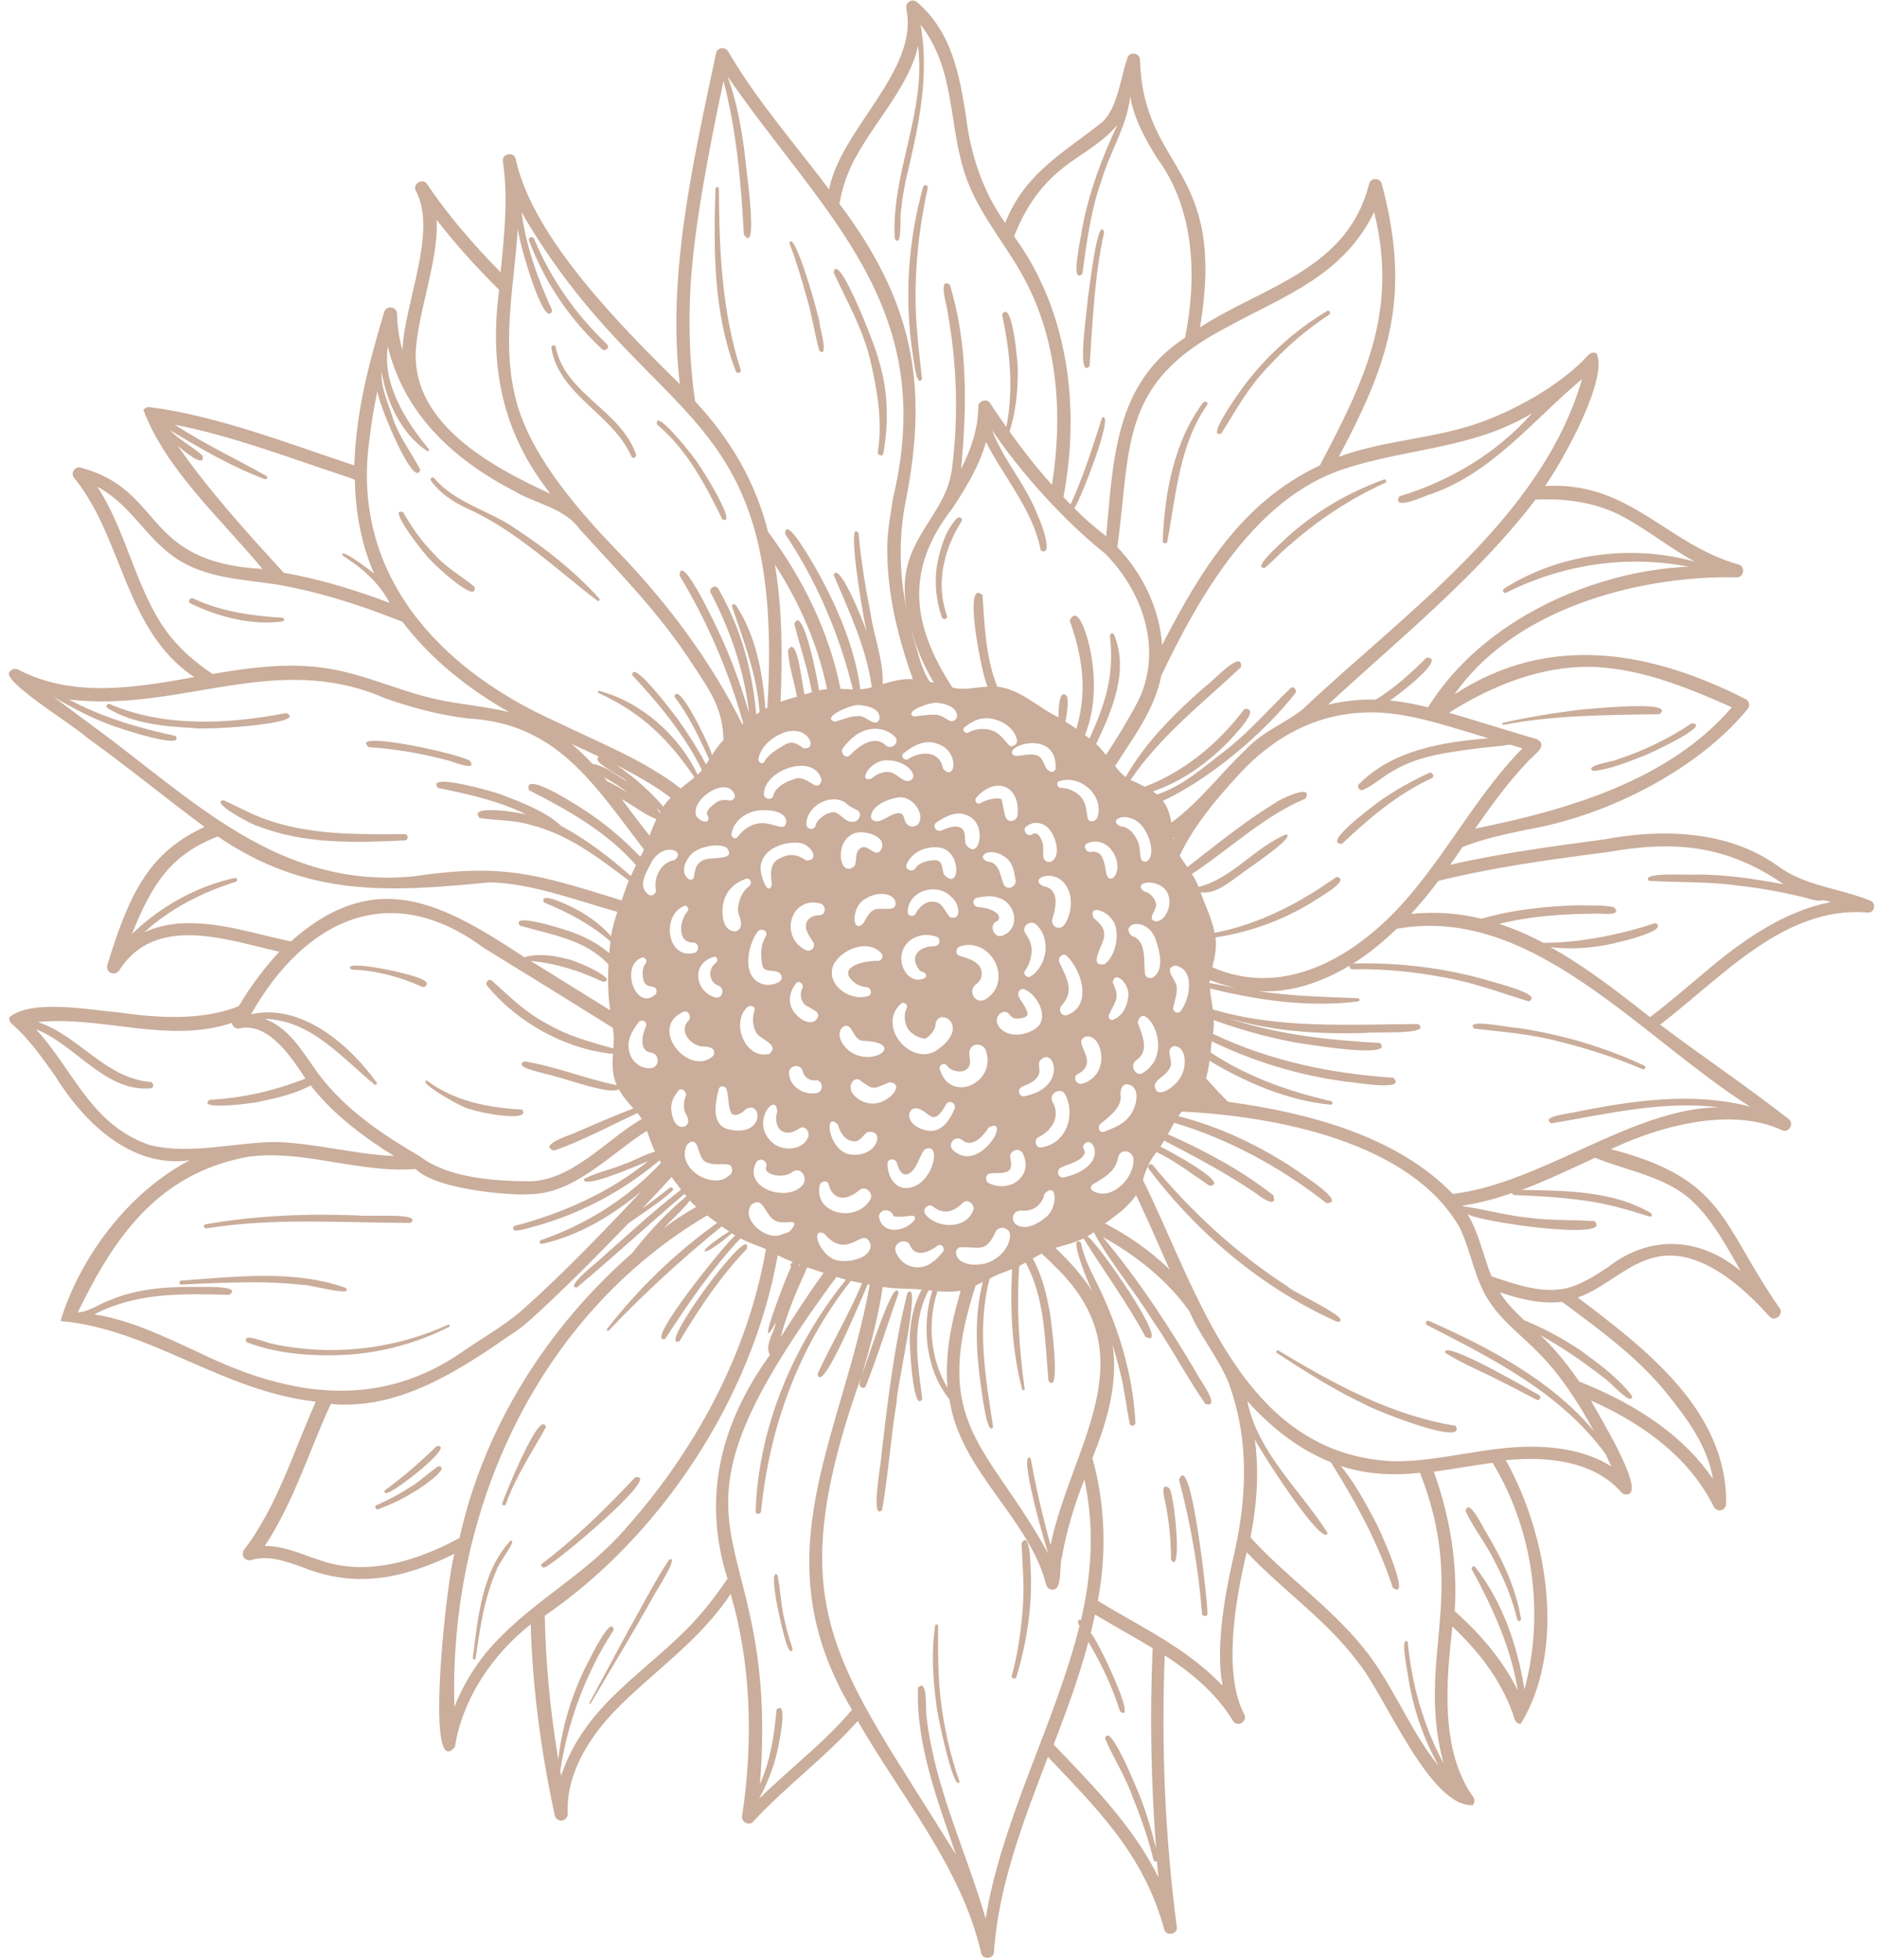 <?xml version="1.0" encoding="UTF-8" standalone="no"?><svg xmlns="http://www.w3.org/2000/svg" xmlns:xlink="http://www.w3.org/1999/xlink" fill="#caad9a" height="683.1" preserveAspectRatio="xMidYMid meet" version="1" viewBox="31.7 18.4 654.3 683.1" width="654.3" zoomAndPan="magnify"><g id="change1_1"><path d="M683.7,332.3c-11.2-4.5-22.4-4.9-32.3-12.1c-17.3-12.5-40.6-13-60.2-9.3c-17.8,2.4-36.1,4.8-54,8.9c1.4-1.9,2.8-4,4.3-6.2 c7-2.8,14.7-4.4,22.1-6c29.1-4.9,60.5-21.5,77.3-42.1c1-1.1,0.5-3-0.8-3.5c-31.9-16.2-67.7-23.6-101.4-1.6 c22.3-31.8,68-41.5,98.4-40.8c2.6,0.1,3.1-3.9,0.5-4.5c-25.1-7.1-37.9-29.1-67.3-27.3c7.1-10.3,22.1-37.8,17.9-46.3 c-0.9-0.4-2-0.2-2.7,0.5c-9.9,11-27.2,20.2-40,24.4c-15.4,5-31.8,5.6-47.1,11.2c16.8-31.8,25.7-54.9,15-95c-0.2-1.1-1.2-1.8-2.3-1.8 c-1.1,0-2,0.8-2.2,1.9c-7.6,29.8-36.9,35.5-58.9,49.8c9.5-56.5-19.8-54.2-20.9-93.2c0-2.5-3.7-3.1-4.4-0.7c-2.4,7-3.4,17.3-8.7,22.3 c-13.4,10.7-27,17.7-33.9,35.2c-7.9-11.1-12.1-23.9-13.7-37.4c-2.2-13.8-4.8-29.2-17.1-39.6c-0.7-0.6-1.8-0.7-2.6-0.2 c-0.8,0.5-1.2,1.4-1.1,2.4c4.7,21.5-22.7,41.8-26.9,63.1c-11.9-15.9-25.1-30.8-35.2-48.1c-0.5-0.8-1.4-1.2-2.3-1.1 c-0.9,0.1-1.7,0.8-1.9,1.8c-8.3,39.3-17.1,77.6-12.6,115.3c-20.6-20.2-51.3-51.2-57.2-78.3c-0.4-2.9-5-2.2-4.5,0.7 c1.9,12.6,0.5,25.8-0.8,38.6c-10.4-10.6-18.8-20.6-25.6-30.7c-1.5-2.4-5.3-0.1-3.9,2.4c7.6,14.1-4.1,39.1-4.7,55.5 c-1.2-4.2-1.8-8.5-1.9-12.7c0-1.1-0.8-2.1-2-2.2c-1.1-0.2-2.2,0.5-2.5,1.6c-6.3,21.2-9.7,35.5-10.4,53.4 c-22.7-7.5-48.1-17.4-71.3-20.3c-0.9-0.1-1.7,0.3-2.2,1c7.8,20.8,27.3,38.2,41.5,55.4c-42.3-2.3-33.9-27.6-63.6-35.4 c-2-0.3-3.4,2.2-2,3.7c17.1,21.1,17.5,53.1,41.8,69.4c-19.4,3.4-41.7,7.6-61.3-2.6c-1-0.6-2.3-0.2-3,0.7c-3.4,3.1,23,19.1,26.7,22.8 c14.5,10.4,27.2,20.9,41.2,31.3c-18.7,8.7-25.8,21.7-33.9,48.2c-0.3,1.1,0.3,2.3,1.3,2.7c1.1,0.4,2.3,0,2.9-1 c12.7-19.7,37.6-10.5,55.8-6.4c-5.1,5.4-9.9,11.8-14.2,19c-12.9,5.1-28.5,4.1-42.2,2.1c-9.5-0.8-30-4.7-37.7,1.7 c-0.2,0.8,0.1,1.7,0.7,2.2c6,5.2,10.7,11.9,15.3,18.4c9.2,14.9,25.7,32.2,46.8,29.3c-21.8,11.4-38.4,34.3-45,56 c31.1,2.7,56.5,24.5,89,28.1c-7.8,17.3-13.4,36.4-25,51.6c-0.6,0.8-0.6,1.9-0.1,2.7c0.6,0.8,1.6,1.2,2.6,0.9 c5.7-1.8,11.7,0.3,18.1,2.6c17.9,7.1,34.1,4.3,52.8-4.8c-2.4,5.5-10.9,80.7,0.1,67.3c2.6-16.9,13.3-32.4,26.4-42.7 c0.6,21.6,3.5,44,8.4,66.6c0.2,1.2,1.4,1.9,2.5,1.8c1.2-0.2,2-1.2,2-2.4c-0.7-14.5,8.3-27.2,16-35.4c13.5-14,29.9-24.6,40.8-41.2 c6.9,23.6,8.1,50.1,4,77.4c-0.4,2.1,2.5,3.6,3.9,1.9c11.5-12.4,25.1-22.3,36.4-35c15.1,26.3,36.2,51,43,80.8 c0.5,2.5,4.4,2.2,4.5-0.3c1.5-22.9,10.3-45.8,18.8-68c16.4,17.4,33.3,33.5,40.5,60c0.7,2.8,5,1.8,4.4-0.9c-4.1-31.2-5.4-63-4.2-94.5 c8.6,5.6,17.6,12.7,23.8,22.8c0.4,0.7,1.2,1.1,1.9,1.1c1.6,0,2.8-1.8,2.1-3.2c-7.4-13.8-3.5-38.9,0.8-56.6 c12.6,13.3,28.1,23.8,39,38.6c9.1,11,24.8,50.4,39.8,49.5c0.7-0.8,0.8-2,0.1-2.9c-11.5-16.1-9.4-40.2-7.2-59.3 c11,10.3,18.2,21.1,21.7,32.3c0.3,0.9,1.1,1.6,2.1,1.6c15.9-25.9,9.6-65.4-5.2-91.9c13.1-1.3,30.2-0.3,40.3,11.2 c0.7,0.8,1.9,1,2.9,0.4c4.1-3.2-10.7-27.1-13.5-32.4c20.9,9.3,35.2,21.7,42.8,37c0.4,0.8,1.2,1.3,2,1.3c1.2,0,2.2-0.9,2.3-2.1 c0.6-32.7-28.5-54.5-51.7-72.1c9.5-3.3,17.2-11.8,26.9-14c14.9-3.7,30.2,9.7,39.9,20.6c1.9,2.1,5.3-0.9,3.4-3.1 c-20.4-29.4-18.8-44.9-58.7-55.2c22.6-10.5,44.8-13.6,59.7-6.6c2.3,1.1,4.4-2.3,2.3-3.9c-14.3-11.2-30.2-21.9-44.8-32.9 c21.4-16.3,43.1-41.3,72-39.1C685,337,686,333.3,683.7,332.3z M525.3,327.8c-18.2,22.8-44.8,39.2-71,27.7c0.8-3.1,1.6-6.7,1.1-10.4 c11.9-1.8,23.3-5.9,33.6-12.2c1.4-1.1,14.1-7.9,8.6-8.9c-12.8,9.1-26.9,16.5-42.5,19.5c-1-5-3.2-9.4-4.9-14.1 c5.5,0.7,10.3-3.8,14.5-6.7c1.5-1.3,19.1-12.8,15.3-13.5c-11,4.6-18.8,15.4-30.5,18.3c-0.6-1.6-1.4-3.1-2.3-4.5 c13.2-8.7,24.9-20.1,39.6-26.3c2.9-5.5-9.3,0.4-10.7,1.6c-10.8,6.6-20.5,14.6-30.5,22.3c-0.9-1.3-1.9-2.7-2.7-4 c4.8-10,12-18.8,19.4-26.9c13.3-15,29.7-23.6,49.3-23c12.7,0.4,26.7,5.4,39,9c-16.1,1.3-33.5,4.1-45.3,16.1 c-0.7,0.9,0.4,2.3,1.5,1.9c3.9-1.7,7.1-4.9,11-6.9c8.3-4.9,18.1-6.1,27.6-7.4c4.2-0.6,8.5-0.8,12.7-1.5l4.3,1.3 C548.2,293.6,537.9,312.4,525.3,327.8z M462.6,362.7c-3.1-0.5-6.2-1.2-9.3-1.7c0-0.3,0-0.6,0.1-1c0.4,0.1,0.8,0.3,1.2,0.4 C457.2,361.4,459.9,362.1,462.6,362.7z M397.3,560.2c-20.8-38.1-41.5-44.7-25.5-93.8c0.9-0.4,1.7-0.8,2.5-1.2 c-3,11.6-2.4,24.1-0.7,36c0.3,1.5,2.1,18.1,4.3,14.6c-2.6-17.1-5.8-34.6-1.2-51.8c2.7-1.5,5.2-2.3,7.8-3.3 c-0.7,14.1-0.1,28.2,3.5,41.9c0.1,0.5,1,0.4,0.9-0.1c-2-14.2-2.9-28.5-1.9-42.9c0.8-0.4,1.5-0.8,2.2-1.2c6.9,12.6,6.7,27.4,8,41.3 c4.5,5.3,0.8-21.3,0.6-23.1c-1.2-6.8-2.7-13.4-6.1-19.6c1-0.6,2.1-1.2,3.1-1.7c1.7,1.5,3.3,3.1,4.9,4.7c32.3,31.4,5.6,61.8-1.8,96.9 c-2.7-9.9-5.1-20-6.9-30.2C386.3,522.8,396.2,557.9,397.3,560.2z M362,502.1c-6-10-7.1-22.7-3.5-33.7c2.6,0.2,5.4,0.3,8.1-0.2 c-0.3,0.9-0.6,1.9-0.8,2.9C362.9,481.1,361.1,491.6,362,502.1z M271.3,417.2c4.5-3.8,3.2,5.4,6.8,6.3c2,1,4.9,0.5,6.9,0.7 c2.2-0.1,2.5,2.7,1,3.8c-1,0.7-1.7,1.4-2.9,1.6C276.5,431.1,267.5,424.1,271.3,417.2z M274.4,439c-0.8,0.5-1.6,1-2.4,1.4 c-3.1,1.9-6.1,3.9-9,6.1c3-3.2,6.5-6.2,9.2-9.7C272.9,437.6,273.6,438.3,274.4,439z M255.9,359.3c0.5,4.8,5.7,1.2,4.5,5.5 c-6.9,6.5-12.6-9.4-5.3-12.5c1.4-0.7,2.5,0.9,1.6,2C255.6,355.6,255.6,357.7,255.9,359.3z M254.2,374.8c1.2-1.6,3.4-0.3,2.6,1.5 c-1.2,2.6-2.4,8,1.5,8.9c3.5,0.2,3.6,5.4,0,5.5c-3.4,0.1-6.4-2.3-7.2-5.6C250,381.1,251.9,377.9,254.2,374.8z M260.4,328.7 c-0.1,1.2-1.4,2.3-2.6,1.5c-4.3-3.1-0.4-8.3,1.3-11.9c4.8-6.9,11.9-2.8,7.6-0.1C262.1,318.9,259.4,324.3,260.4,328.7z M250.2,290.7 c-3.7-2.2-7.6-5.4-12-6.1c-2.3-2.5-4.8-4.9-7.4-7c1.5,0.7,3,1.4,4.6,2.1c1.7,0.8,3.4,1.6,5.1,2.4C237.3,284,248.9,288.9,250.2,290.7 z M246.7,285.1c0.6,0.3,1.2,0.6,1.8,0.9c5.9,3.1,11.7,6.4,17,10.4c-1,1-1.8,2-2.6,3.1C258.2,294,252.7,289.2,246.7,285.1z M261.9,301.3c-0.1,0.2-0.2,0.3-0.3,0.5c-0.1-0.7-0.7-1.2-1.1-1.8C261,300.3,261.4,300.8,261.9,301.3z M250.7,294.8 c-2.4-1.4-4.7-3-7.3-4.1c-0.4-0.5-0.8-1-1.2-1.4C245.2,290.8,248,292.7,250.7,294.8z M260.5,303.9c-0.9,1.9-1.6,3.8-2.4,5.7 c-0.5-0.6-1-1.3-1.5-1.9c-2.8-3.6-5.5-7.2-8.2-10.8C252.4,299.1,256.2,302.2,260.5,303.9z M393.6,198.5 c-3.9-10.8-12.1-19.6-16.1-30.2c10,14.8,25.2,31.7,39.5,43.1c14,14.2,19.9,34.8,11.2,51.8c-3.4,6.3-7,12.4-11,18.3 c-1-1.3-2.1-2.6-3.4-3.8c5.5-11.6,11.6-25.5,6.2-38.2c-0.4-0.7-1.4-0.3-1.4,0.4c1.6,14.1-1.5,23.3-7.1,35.9 c-0.5-0.4-1.1-0.8-1.6-1.2c3.9-9.7,3.8-20.8,1.6-30.8c-0.5-2.3-3.9-15.5-6.9-9.1c4.5,12.7,6.2,24.6,2.3,37.7 c-1.3-0.9-2.5-1.7-3.8-2.5c0.5-2.9,1.1-6,0.6-8.7c-2.9-3.6-3.1,5.4-3,7.2c-7.1-3.3-13.2-9.8-21.4-10.7c-4-10.2-4.4-21.2-5.1-31.9 c-7.2-6.5,0.1,29.6,1.8,31.9c-4.2,0.2-8.4,1.4-12.3,0.3c-14.1-21.6-16.7-41-0.1-62.3c4.8-7.2,9.6-15.2,11.8-23.3 c6.4,12.7,16.3,23.5,19.1,37.8C399.2,212.9,394.5,199.9,393.6,198.5z M404.2,362.4c-0.3-3-2-5.9-3.2-8.6c-0.8-1.7,1.4-3.7,2.7-2.1 c5.2,5.1,8.8,17.3-0.1,20.5c-2,0.5-3.1-1.8-1.9-3.3C403.3,367,404.5,365.1,404.2,362.4z M394.9,311.5c-0.5-1.4-1.7-3.5-3.4-2.3 c-1.6,1.1-3.6-1.5-2.1-2.7c2.6-2.2,6.3-1.5,8.3,1.2c1.9,2.4,3.8,8.2,1,10.6c-1.1,1-2.7,0.5-3.2-0.8 C395,315.4,395.8,313.4,394.9,311.5z M351.1,354.7c0.3,0.8,1.3,2.4,2.3,2.5c1,0.1,1.7,1.5,0.6,2.1c-5.1,2.4-8.9-3.7-8-8.3 c1.1-5.6,7-7.9,12-6.2c1.9,0.6,1.4,3.2-0.5,3.4C353.7,348,349.2,350.4,351.1,354.7z M357.4,332.7c-2.9-0.5-5.4,1.9-6.6,4.2 c-0.7,1.3-2.7,0.7-2.7-0.7c0.2-7.7,10.7-10.5,15.5-4.9c2.3,1.6,3.7,8.1-0.7,6.8C361.1,336.3,360.5,333.1,357.4,332.7z M366.4,348.2 c10.9-3.4,18.8,12.3,8.8,18.5c-3.5,2-6.5-3.1-3.1-5.4c1.1-0.9,1.7-1.8,1.8-3.3c0.2-4.2-4.2-5.4-7.4-6.4 C364.6,351.2,364.7,348.8,366.4,348.2z M382.2,303c-0.7-2-0.8-4.2-1.5-6.2c-2.2-0.5-5.3,0.4-7.2,1.5c-1.3,0.7-2.3-0.9-1.5-1.9 c6.6-7.6,15.4-4.4,14.4,6C386.2,304.8,382.9,305.4,382.2,303z M381.6,326.7c-1.3-3-1.4-7.7-5.6-8c-4.6-1.7,1-5.9,6.7-1.1 c2.2,1.9,2.5,4.7,3,7.4C386.2,327.4,382.9,329,381.6,326.7z M379.8,331.3c6.1,1.8,7.8,10.8,1.3,13.2c-2.9,1.1-4.8-3.7-2.1-4.9 c1.4-0.6,1.1-2.1,0.1-3c-1.6-1.4-4.5-1.9-6.5-2.1c-2.1-0.3-2.1-3.1,0-3.3C375.1,330.8,377.4,330.4,379.8,331.3z M368.6,391.1 c2.7-2.1-0.1-5,1.5-7.4c1.3-2.1,4.8-1.3,5.3,1c3.8,11.1-12.6,18.6-16.1,6.3c-0.4-1.6,1.7-2.4,2.6-1.1 C363.1,391.6,366.7,392.6,368.6,391.1z M361.5,403.3c1.1-2,3.8-0.2,2.9,1.7c-1.3,3-3.4,6.6-6.9,7.4c-3.3,0.7-8.9-1.6-8.9-5.4 c0-1.3,1.1-2.4,2.4-2.4C355.9,405.3,356.6,412,361.5,403.3z M367.2,415.8c3.6,2.9,7.4-1.8,9.2-4.5c8.2-4.1-3,16-12.1,8.3 C361.5,417.5,364.5,413.6,367.2,415.8z M383.6,372c0.7,0.9,1.5,1.4,2.7,1.4c3.7-0.3,4.5-1,2.5-4.4c-0.6-1.1-1.4-2.1-2-3.3 c-0.6-1.2,0.4-3.1,2-2.5c4.2,1.6,8.3,8.9,4.9,12.8c-3.6,3.6-11.7,4.6-14.3-0.7C378.2,372.6,381.6,369.4,383.6,372z M391,358.7 c-1.2,0.8-2.9-0.8-2-2c1.4-1.9,2.2-4.3,2.3-6.6c0.1-2.6-0.8-4.4-2.2-6.5c-1.5-2.4,1.9-4.8,3.8-3C398.2,345.5,396.8,354.9,391,358.7z M398.1,287.4c-2.4-0.7-2.2-3.8-4-5.2c-2.5-1.9-5.9-0.1-8.7-0.4c-5.6-2.9,14.8-10.2,14.3,4.4C399.6,286.9,398.9,287.6,398.1,287.4z M383.2,277.9c-1.7-1.9-3.1-4-5.6-4.9c-2.5-0.9-6-0.7-8.3,0.7c-1.1,0.7-2.4-1-1.4-1.8c3.1-2.6,6.4-3.9,10.5-2.8 c3.5,0.9,7,3.5,7.8,7.1C386.6,277.8,384.4,279.3,383.2,277.9z M369.7,303c6.2,3.3,3.2,16-1.4,9.6c-0.4-1.6,0.2-4.3-1.4-5.5 c-1.9-1.4-5.1-0.1-6.9,0.7c-2,0.9-3.6-1.7-1.7-2.9C361.8,302.6,365.8,300.6,369.7,303z M358.1,313.7c9.1-0.1,8.5,16.1,2.6,9.4 c-0.8-2.4-0.2-5.1-3.6-4.9c-2.2,0.1-5.1,0.9-6.3,2.8c-1,1.6-3.8,0.5-3.1-1.3C349.4,315.6,353.8,313.5,358.1,313.7z M351.8,305.6 c-1.1,1.1-2.8,1.2-4,0c-0.9-0.9-0.8-2.9-1.8-3.6c-3-1.1-6,2.9-9,2.6c-0.9-0.1-1.9-0.8-1.7-1.7c0.4-3.8,5.8-6,9.1-6.5 C349,295.2,354.5,301.5,351.8,305.6z M338.7,314.8c-2.1,2.7-4.5-2.6-7-0.8c-2.3,1.4-1,4.3-2.2,6.3c-5.1,4.4-7.3-8.5-0.2-11.4 C332.6,307.4,341.6,309.8,338.7,314.8z M338.9,350.6c0.9,1,0.3,2.6-1.1,2.7c-3.7-0.3-14.3,1.7-9,6.9c1.4,1.3,3,2.1,4.9,2.2 c1.8,0.1,2.3,2.8,0.4,3.2c-6.3,1.9-14.9-4.3-11.8-11.1C325.2,349.2,334.2,345.5,338.9,350.6z M325,376.8c3.7-3.5,3.8,4.1,7.3,4.3 c15.3,0.6,4.4,9-3.6,4.2C326.1,383.8,323,379.8,325,376.8z M336,335.7c-1.8,1.1-2.4,3.1-3.6,4.8c-4.1,3.2-3.7-6.6,0.9-8.8 c2.7-1.9,8.3-2.9,10.4,0.4C345.1,337.2,338.4,334,336,335.7z M345.7,368.3c1.1-1.1,2.7,0.3,2,1.6c-1,2-0.7,4.8,0.3,6.7 c1.1,2.1,4,3.6,6.2,3.8c1.5-0.7,3.6-3.1,3.6-4.9c0.7-6.6,13.1,0.4,0.2,9.1C349,390,337.3,375.9,345.7,368.3z M349.5,426.7 c2.2-2.1,2.7-5.4,4.5-7.7c6.2-3,3.1,11.5-4.7,13.2c-5.2,1.5-8.3-3.6-8.2-8.2c-0.2-1.8,2.7-2.1,3.2-0.4 C345,426.2,346.6,429.4,349.5,426.7z M356.8,438.8c3.9,3.2,7.6,1.9,10.7-1.4c1.7-1.2,4.1,0.8,3.5,2.7c-2.4,6.9-12.9,6.6-16.8,1.4 C353.1,439.8,355.3,437.7,356.8,438.8z M366.2,453.1c6.7-0.3,9.1,2.3,12.6-5.5c1.2-2.3,5.1-1.3,5,1.4c-0.2,4.3-3.8,8-7.6,9.4 c-3.2,1.2-10.3,1.4-11.2-3C364.8,454.4,365.3,453.4,366.2,453.1z M376.3,430.7c-1.3-0.7-1.1-3,0.4-3.3c1.9-0.3,4,0.1,5.9-0.6 c2.1-0.8,1.6-2.9,1.3-4.7c-0.7-2.6,3-4.1,4.3-1.8C392.2,428.3,383.6,434.4,376.3,430.7z M389,400.4c-2.2,0.6-2.9-2.5-0.9-3.3 c2-0.8,4.2-1.7,5.4-3.6c1.2-1.8-0.1-3.6,0.6-5.3C398.8,382.2,404.4,397.3,389,400.4z M398.5,338.8c1.3-3.9,2.7-10.6-3-11.5 c-6-2.7,4.7-7.1,8.4,0.8c1.9,3.7,1.2,9.1-1.1,12.5C401.2,342.9,398,341.5,398.5,338.8z M401.1,290.6c7.4-2.3,15.7,5.3,13.1,12.8 c-0.6,1.4-3.1,1.9-3.4,0c-0.4-2.5-0.5-5.1-2.2-7.1c-1.7-2-4.4-3.3-7.1-3.3C400.1,292.9,399.7,290.9,401.1,290.6z M407.4,392.7 c8.4-4.4-3-11.4,3.1-13.1c4.2-0.2,5.5,5.7,5,9c-0.5,3.7-3.1,6.6-6.7,7.5C406.8,396.5,405.5,393.6,407.4,392.7z M419.6,360.9 c0.5-5,6.6,0.9,5.3,5.5c-0.4,3.1-2.2,6.3-5.2,7.4c-1,0.4-1.7-0.7-1.5-1.5C420.3,367.2,422.4,366.7,419.6,360.9z M416.8,354.4 c-6.4,1.2,0.1-7.3-0.2-10.1c0.1-2.8-1.8-4.3-3.7-6c-2.3-5.6,7.5-1.9,7.9,4.2C421.5,346.3,420,352.1,416.8,354.4z M415.4,410 c2.8-2.3,6.7-5.1,7-9c-0.4-2.3,0.2-5.8,3.4-4.4c3.5,1.7,1.9,7.5,0.2,10c-2.3,3.6-5.6,4.7-9.3,6.2C414.8,413.5,414.1,411,415.4,410z M434.8,346.6c1.2,3.6,2.6,9.5-0.8,12.2c-1.3,1-3.1,0.4-3.2-1.3c-0.5-4.3,0.7-11.4-4.6-12.9C421.7,340,432.2,337.4,434.8,346.6z M434.4,339.5c-3.4-1.1,1.4-4.3,0.1-6.7c-0.5-1.8-2.2-3.4-4-3.7c-4.9-3.9,7.4-5.1,8.7,2.1C440,334.1,438,339.7,434.4,339.5z M432.2,318c-0.8,1.1-2.4,0.9-2.8-0.4c-0.5-2.3-0.2-4.7-1.5-6.8c-1.1-2.2-3-4.3-5.6-4.4c-5.3-2.4,3.7-6.4,8.4,1.1 C432.4,310.1,434.1,315.2,432.2,318z M419.8,324.3c-4.5,2.4-0.7-10-7.8-9c-1.7,0.4-3-2.3-1.3-3c3.1-1.3,6.4-0.4,8.4,2.3 C421.2,317.1,422.3,321.8,419.8,324.3z M357.2,256.3c-0.5-0.1-0.9-0.2-1.4-0.3c-3.1-4.7-4.1-10.4-5.8-15.7c-0.2-0.7-0.4-1.4-0.5-2.1 C351.2,244.5,353.8,250.6,357.2,256.3z M358.8,263.4c2.4,0.2,6,1.3,6.5,4c0.2,1.3-0.8,2.6-2.3,2.3c-1.9-0.8-3.3-2.4-5.6-2.2 c-2.4-0.1-4.8,0.4-7.2,0.6C346.3,266.3,357.1,262.6,358.8,263.4z M358.7,277.7c7.8,2.7,5.9,13.6,1.7,8.5c-1.1-6.3-7.8-6.1-12.2-3.2 c-1.2,0.7-2.7-1.1-1.6-2C350,278.2,354.3,275.9,358.7,277.7z M350,288.3c0.5,1.4-1,2.5-2.3,2.3c-2.2-0.5-3.5-2.7-5.9-3.1 c-2.2-0.3-4.7,0.7-6.2,2.2c-5.3,1.9-0.6-6.9,5.8-6.3C344.5,283.4,349,285.2,350,288.3z M340.4,278.1c-3.9-3.7-9.4,0.3-12.3,3.4 c-1.6,1.7-3.8-0.8-2.5-2.5c2.2-2.8,4.9-5.4,8.5-6.3c3.4-0.8,6.8-0.1,9.4,2.3C345.7,276.9,342.5,280.1,340.4,278.1z M338.3,268.9 c-1.2,3.7-5-1.5-7.5-0.9c-2.9-0.1-5.3,1.3-8.1,1.9c-5.4-1.4,7.1-6.7,9-5.7C334.4,264.3,338.7,265.6,338.3,268.9z M326.5,298.2 c1.3,1.4,2.9,1.9,4.4,2.8c1.4,1.4,0,3.9-1.9,3.8c-2.7,0.2-4-2.6-6.3-3.3c-2.5-0.3-6.2,2.3-6.7,4.6c-0.4,1.8-3.2,1.4-3.2-0.4 C312.7,299.4,321.2,294.6,326.5,298.2z M295.3,423.5c1-1.9,4.2-0.6,3.5,1.5c-0.8,2.2,2.7,3.1,4.3,3.1c2,0.1,3.3-0.2,4.9-1.3 c2.9-2,5.5,2.2,3.5,4.6C306.4,437.6,290.5,432.7,295.3,423.5z M310.6,459.1c-0.2,0.3-0.3,0.5-0.5,0.8c0.1-0.3,0.2-0.6,0.2-0.9 C310.4,459.1,310.5,459.1,310.6,459.1z M282.1,361.9c2.5,0.9,1.5,4.8-1.1,4.1c-3.3-0.9-5.7-3.8-5.9-7.2c-0.2-3.5,2.1-5.9,5.3-6.9 c1.3-0.4,1.8,1.3,0.9,2C278.4,356,278.7,360.7,282.1,361.9z M284,332.5c1.1-4,3.9-6.5,7.7-7.8c1.6-0.6,2.4,1.7,1.1,2.6 c-2.1,1.4-3.4,4.4-3.7,6.8c-0.8,2.8,1.8,5.1,0.6,7.7c-0.3,0.7-1.3,1.3-2,1.2C283.2,342.6,283.1,335.9,284,332.5z M309.7,312.1 c4.5,0,8.2,6.2,3.1,6.2c-3.3-2.2-5.9-2.6-9.6-0.6c-3.3,1.6-2.9,5.9-2.4,9c-1.6,5-4.6-5-3.9-6.7C297.7,314.3,304.6,311.8,309.7,312.1 z M308.4,290c-2.6,0.7-6.5,2.8-7.1,5.6c-0.4,1.9-3.3,1.4-3.3-0.4c-0.1-8.6,17.9-14.7,20.1-4.8C316.6,295.5,312.9,287.8,308.4,290z M312.1,368.4c1.8,1.6,7,2.6,3.8,5.7c-2.7,1.9-6.7-1.5-8-3.9c-1.6-3.1-0.8-6.5,1.3-9.1c1.1-1.3,2.8,0.4,2.2,1.7 C310.4,364.6,310.8,366.9,312.1,368.4z M298.6,344.8c-1.7,2.8-1.8,6.1-1.3,9.3c0.5,3.8,3.6,1.9,6,3.3c3.4,3.4-3.6,5-6,3.9 c-7.2-2.5-5-13.3-1.6-18.1C297,341.5,299.8,342.9,298.6,344.8z M292,369.6c0.9-1.2,3.3-0.6,2.7,1.1c-0.9,2.3-0.6,5.6,0.7,7.7 c1.5,2.4,8.2,4,4.5,7.3C291.7,387.8,286.4,375.3,292,369.6z M301.4,417c-9-7.2,1.3-18.8,1.2-11c-0.8,2-0.3,5.5,1.7,6.6 c2,1.2,4.2,0.3,6-0.9c2.1-1.4,3.8,1.3,3.1,3.1C311.4,419.3,305,419.7,301.4,417z M306.8,393c-0.8-3.1,3.9-4.4,4.7-1.3 c0.5,2.1,2.4,3.5,4.5,3.2c2.5-0.3,3,3.8,0.6,4.4C312.3,400.2,307.4,397.6,306.8,393z M317.2,337.4c-1.9,0-4.1,0.9-4.5,3.1 c-0.5,2.2,1.5,4.6,2.5,6.3c1,1.7-1,3.6-2.7,2.7c-9.3-4.7-5.2-19,5.3-16.2C319.8,334.1,319.7,337.4,317.2,337.4z M317.2,259 c-0.1-1.9-5.6-30.5-8.6-23.2c1.9,7.9,4.8,15.8,6.1,23.9c-0.8,0.2-1.7,0.5-2.5,0.7c-0.8-1.7-2.5-21.7-5.8-15.3 c0.2,5.4,2.2,10.8,3.1,16.1c-1.8,0.5-3.8,1.1-5.7,1.8c0.6-16,0.7-32.1-2-47.9c0.1,0.2,0.2,0.3,0.3,0.5c8.4,13.1,14.8,27.7,17.9,43 C319.1,258.6,318.1,258.8,317.2,259z M305,273.7c8.7-3,12.1,6.5,6.6,5.4c-2.3-1.9-4.2-2.6-6.9-0.8c-2.2,1.3-5.4,3.2-6.5,5.5 c-0.6,1.3-2.3,0.3-2.1-0.9C296.8,278.5,301,275.2,305,273.7z M305.8,304.4c-0.3,6.7-8.4-5.2-17.1,5.8c-0.8,1-2.3-0.1-2-1.2 c0.7-4.1,4.1-6.9,8-7.9C297.7,300.4,305.1,300.4,305.8,304.4z M286.2,297.4c-2-0.4-4-0.3-5.5,1.2c-0.9,0.7-3.4,2.6-2.3,4 c1.6,3.9-4.6,1.8-4.2-1.1c-0.5-5.2,10.8-12.7,13.6-6.2C288.2,296.4,287.2,297.4,286.2,297.4z M285,313.8c3.8,5-6.1,2.9-8.4,4.5 c-2.5,1.3-2.6,3.4-3,5.8c-0.2,1-1.4,1.1-2.1,0.5c-2.9-2.4-0.6-7,1.6-8.9C275.8,313.5,281.7,312.1,285,313.8z M271.3,336.1 c-2.7,3-3.7,10.8,2,10.8c2.1,0,2.3,2.9,0.5,3.6c-9.5,2.4-11.6-12.6-4-16.2C271,333.4,272.2,335.1,271.3,336.1z M269.6,371.2 c1.8-1.2,3.3,1.4,2.2,2.8c-3.6,3.5,0.3,8.4,4.3,9.1c2-0.1,5.6,0.3,4.3,3.2C272.2,394.1,257.6,376.9,269.6,371.2z M268.1,398.6 c1.2-1.5,3.3,0.4,2.6,2c-0.6,1.3-0.7,3-0.5,4.4c0.2,1.5,1.5,2.6,1.4,4.2c-0.1,1.3-1.1,2.1-2.5,1.9c-2.5-0.4-3.2-3.9-3.4-6 C265.5,402.6,266.6,400.5,268.1,398.6z M285.2,411.9c-5.7-1.9-4.1-9.4-3-13.8c0.5-1.8,2.7-1.2,2.9,0.4c0.7,2.5,0.3,6.2,1.8,8.2 c1.6,0.8,3.5-0.4,4.5-1.5C297.2,400.9,299,415.3,285.2,411.9z M293.5,438.4c4.8-4,4.7,5.2,9.9,5.9c1.3,0.2,2.9,0.1,4.1,0 c2.4-0.1,0.2,2.6-0.6,3.3c-0.7,0.5-1.6,0.7-2.4,0.9C299.2,451.3,289.9,443.6,293.5,438.4z M313.1,460.1c1.8,0.6,3.8,1.3,5.7,1.9 c-0.3,0.4-0.6,0.9-0.9,1.3c-5,6.9-9.6,14.1-14.1,21.2C306,476.1,309.5,468,313.1,460.1z M319,448.3c8.5,10.2,13.9-3.7,16.2,4 c0.1,4.6-7.2,6-10.7,5.5C318.1,457.5,313.5,445.9,319,448.3z M335,436.6c-4.9,8.1-19.9,5-17.5-5.3c0.5-1.4,2.8-1.7,3.1,0 c0.5,2.2,2,4.3,4.4,4.5c2.5,0.2,4.6-1.3,6.4-2.7C333.5,431.4,336.5,434.5,335,436.6z M328.4,420.8c-8-0.8-9.7-15.8-4.6-10.4 c0.6,2.4,2.3,5.3,5,5.7c2.7,0.5,3.4-1.8,5.2-3.1C340.4,411.6,337.8,421.8,328.4,420.8z M334.1,402.8c-2.9-0.5-7.4-3.8-5.4-7.2 c0.5-0.8,1.5-1.3,2.4-1c5.2,3.8,4.5,3.6,10.6,1C348,395.9,340.6,404.5,334.1,402.8z M338.4,441.4c1.2-2.1,4.2-1.3,4.8,0.9 c2.1,0.4,4.1,0,6.3-0.2c0.9-0.2,1.6,0.9,0.9,1.6c-2.8,3.6-10.1,5.2-12-0.1C338.1,442.9,337.9,442,338.4,441.4z M348.9,452.3 c1.8,4.7,6.8,2.4,9.7,0.2c1.5-0.9,2.7,1.1,1.7,2.3c-2.3,2.8-5.1,5.4-8.9,5.3c-3.5-0.1-6.4-2.4-7.5-5.6 C342.9,451.5,347.5,449.6,348.9,452.3z M395.9,442.9c-2.4,2-6.1,4-9.2,2.7c-2.8-1.1-2.5-5.1,0.7-5.3c4.1,0.5,7.5-1.7,8.4-5.8 C400.2,429.6,400.8,439.6,395.9,442.9z M394.5,418.3c-1.8,0.2-2.5-2.7-0.9-3.5c4.8-2.4,7.9-7.2,5-12.4c-1.6-2.8,2.8-5.4,4.4-2.6 C406.8,407.2,403.3,417.2,394.5,418.3z M401.8,425.2c2.7-1.3,7-2,8.1-5.1c0-0.7-0.6-1.3-0.7-2.1c2.5-6,10.7,6.5-6.4,10.7 C400.4,429.3,399.6,426,401.8,425.2z M412.6,431.2c4-2.4,8.1-4.5,8.9-9.6c0.9-3.1,5-2.2,5.3,0.7c0.5,6.6-7.8,15-14.2,11.1 C411.8,433,411.8,431.7,412.6,431.2z M427.7,434.9c0.8,1.6,1.5,3.1,2.2,4.7c3.3,7,6.3,14.2,9.5,21.2c-6.7-6.4-14.3-11.8-22.5-16 C420.7,442,425.1,439,427.7,434.9z M427.8,387.9c4.8-3.3,2-8.8,0.5-13.1c1.8-8.8,13.8,9.8,2,17.4 C427.7,394.1,425.2,389.7,427.8,387.9z M439.3,390.9c2-2.5-1.9-6.5,1.5-7.9c4.7-0.1,4.5,7.3,2.7,10.3c-1,2.9-9,9.4-9.3,3.2 C435.1,394.1,438.1,393.3,439.3,390.9z M443.4,370.6c-0.9,1.5-3.1,0.5-2.7-1.2c0.5-2.3,1.4-4.7,1.2-7c-0.1-2.5-5-6.5-0.5-7.5 C448.3,356.2,446.6,366.3,443.4,370.6z M440.7,310.5c0.2-0.1,0.3-0.3,0.5-0.4c-0.2,0.3-0.3,0.6-0.5,0.8 C440.7,310.8,440.7,310.6,440.7,310.5z M584.8,250.8c17.7,0,35.1,7.2,50.6,14.1c-21.6,25.2-56.4,35.6-89.5,42.3 c5.7-8.1,11.5-16.2,18.4-23.4c1.7-2.1,7.5-5.5,3.1-7.8c-5-1.4-26-7.9-30.6-9.2C553.6,256.2,569.7,250.9,584.8,250.8z M597.5,198.5 c8.9,4.8,16.4,11,25.1,15.7c-22-6.3-47.4-2.9-66.7,9.4c-0.6,0.6,0,1.7,0.8,1.4c19.6-9.9,42-13.3,63.6-9.1c-32.5,1.4-71.5,18-90.8,49 c-4.4-1.1-8.8-1.9-13.3-2.4c1.8-1,20.3-15,12.8-14.9c-5.5,5.4-11.1,10.6-17.7,14.6c-5.6-0.1-11.2,0.5-16.7,1.8 c24.8-22.9,51.9-44.7,72.4-71.5C579,192,589,193.9,597.5,198.5z M500,181.9c22.2-7.4,44.9-6.9,65.8-19.5c-12.4,14-28.6,23.6-46.3,29 c-2.8,4.9,7.9,0.4,9.5-0.3c22.4-7.1,36.9-26.2,54.2-40.6c-14.1,48.6-61.8,81.4-97.5,115.2c-6.3,4.9-14.1,7.8-19.7,13.9 c-8.9,8.4-16.1,18.3-26,25.5c-0.4-2.6-1.2-5.3-2.9-7.6c16.3-7.6,35.2-23.5,46.2-37.6c0.5-1.1-0.6-2.5-1.7-1.7 c-7.6,7.3-14.5,15.4-22.9,21.9c-7.4,5.6-14.7,12.3-23.7,15.2c-0.5-0.4-0.9-0.7-1.4-1.1c10.1-3.4,19.1-9.9,26.5-17.5 c1.3-1.5,11.6-11.8,5.4-11.2c-9,11.9-20.6,21.6-34.7,27.1c-1.7-0.9-3.4-1.6-5-2.4c10.4-15.3,25.2-26.8,38.5-39.3 c0.7-6.8-10.5,5.7-12.4,6.7c-10.6,9.3-20.8,19.3-27.8,31.6c-1.5-1-2.5-2.4-3.7-3.8c6.3-9.9,13.8-19.7,16.1-31.5 C450.6,224.2,470,191.8,500,181.9z M459.1,132.6c19.7-10.9,40.7-17.8,51.6-40.3c8.8,35.2-4.1,60-18.9,88.3 c-27.2,12.7-41.8,37-55,62.6c-0.9-12.7-6.8-24.9-15.6-34.1C426,173.4,422,151.9,459.1,132.6z M400,78.8c6.7-6,15.4-9.8,21.2-16.9 c-5.4,11.6-10,23.7-12.3,36.3c-0.1,1.8-4.4,19.9,0.1,15.6c1.5-10.9,2.9-21.9,6.6-32.3c2.9-10,8.9-19,10.1-29.5 c1.2,7.6,5.3,15.1,9.4,21.6c13.3,18,13.8,42,9.7,62.5c-24.7,16-25,42.9-27.5,69.2c-3.9-3.1-7.7-6.2-11.1-9.8 c1.8-2.1,14.3-33.7,9.7-31.6c-3.3,10.2-6.5,20.5-11,30.3c-0.8-0.8-1.7-1.7-2.5-2.6c5.9-31,1.8-64.8-17.2-90.8 C388.7,91.7,393.7,84.3,400,78.8z M327.4,78.6c6-14.7,21-28.7,24.3-44.2c3,22.7-9.4,44.5-8.1,67.1c2.7,4.2,1.7-8.4,2.2-9.6 c0.3-3.4,0.9-6.8,1.5-10.1c4.3-18,8.6-36.3,5.3-54.8c12.7,16.3,9.4,35.9,16.2,54.1c5.1,13.6,14.9,24,21.2,36.8 c10.7,21.4,12.1,46.2,8.4,69.5c-5.3-5.9-10.2-12.2-14.8-18.6c2.2-6.8,2.9-14,2.9-21.2c0.1-2-1.9-25.5-5.5-19.6 c2.8,12.8,4.1,26.2,1.5,39.2c-1.9-2.7-3.8-5.4-5.6-8.2c-1.1-1.9-4.2-1-4.2,1.2c0,6.8-2.1,14.2-6,21.6c2.1-21.3,2.4-43.6-3.9-64.2 c-4.3-2.8-0.9,7.6-0.8,9.3c0.5,3,1,6,1.4,9c2,15.1,2.1,30.4,0.2,45.5c-2.1,18.6-21.6,25.9-15.3,51.8c-3.2-13.3-3.5-27.2-0.8-40.6 c8.1-40.9,2-69.7-23.2-103.2C325,85.6,326,82,327.4,78.6z M272.4,118.2c1.3-21.1,6.4-47.4,11.5-71.6c4.6,17.5,6.1,35.5,7.1,53.5 c5.6,8.3,0.2-26.9,0.2-29c-1.2-8.9-2.8-17.7-5.9-26.1c33.2,48.2,73.8,79.9,57.7,147c-0.8,5.4-1.9,10.9-2,16.4 c-0.3,16,3.6,31.8,8.9,46.7c-3.7-0.2-7.2,0.7-10.5,1.7c0.3-8.3-3-16.2-4.2-24.4c-1.8-9.3-3.4-18.6-4.2-28.1 c-4.3-6.3,1.1,26.6,2.8,34.4c-1.9-5.9-9.9-24.8-11.5-19.9c5.4,12.7,11.4,25.3,13.3,39.1c-1.4,0.4-2.6,0.7-4,0.7 c-2-15.1-8.4-29.5-15.8-42.6c-0.9-1.4-10.3-18.4-10.4-11.5c11,16.5,18.9,34.9,23.6,54.2c-1.4-0.1-2.8-0.2-4.3-0.2 c-4-20-13.2-38.6-25.3-54.8c-4.2-17.1-13.3-32.6-25.4-45.4C272.2,145.9,271.6,132.4,272.4,118.2z M212.2,97.9 c0.1,4.2,9.4,36.3,12,28.7c-5-10.9-9.1-22.2-10.7-34.2c45,77.3,92.1,64.7,85.7,172.6c-0.2,0.1-0.5,0.3-0.7,0.4 c-0.9-12.4-3.3-25.6-10.3-36.1c-0.5-0.6-1.6-0.3-1.3,0.6c4.1,12,8.7,23.9,9.6,36.7c-0.4,0.3-0.8,0.5-1.2,0.8 c-1.3-15.4-5.4-30.3-13.2-43.8c-1-1.7-3.5-0.2-2.6,1.5c6.8,13,11.7,27.2,13.3,41.8c-2.2-7.7-4.9-15.2-8-22.6 c-0.7-2-15.8-34.9-16.2-25.3c9.7,16.1,17.2,33.5,22.2,51.6c-0.1,0.1-0.2,0.2-0.3,0.3c-11.2-22.5-26.5-42.8-43.9-60.8 c-14.3-14.8-31.1-34.5-35.4-53.8v0C206.6,137,211,117.4,212.2,97.9z M183.9,95c6.1,7.9,13.3,16,21.8,24.4 c-3.5,26.6,1,49.8,17.9,71.1c-21.2-9.7-47.7-24.4-47-49.2C177.3,127.2,184.7,109,183.9,95z M160.5,171.4c0.6-5.2,1.5-10.8,2.8-16.9 c-0.6,2.5,12.8,35.2,14.9,27.6c-3.1-6-7.5-11.6-9.6-18.1c-1.6-5.2-4.3-10.7-3.9-16.2c1.7,10.6,6.8,21.7,15.9,27.8 c0.4,0.2,0.9-0.3,0.6-0.6c-8-9.8-16.3-22.7-14.3-35.8c5.6,22.9,21.9,38.8,43.8,50.2c7.8,4.7,17.8,5.9,23.2,13.6 c13.8,15.1,28.3,29.8,39.4,47.2c5.8,8.7,10.4,15.2,10.6,26.1c-1.6,1.6-2.9,3.5-4,5.3c-0.1-1.9-11.9-26.7-13.1-20.4 c5.1,6.7,8.8,14.5,12.1,21.9c-0.4,0.6-0.7,1.2-1.1,1.7c-3-5.7-6.3-10.8-10-16c-1.2-1.5-15.7-21-15.7-15.1 c9.3,10,18.2,20.7,24.3,33.1c-0.5,0.6-1,1.1-1.5,1.6c-6.5-13.6-19.5-25.3-34.3-29.2c-0.4-0.1-0.7,0.5-0.3,0.7 c15.1,6.9,24.4,16.1,33.5,29.4c-1.5,1.3-3.3,2.6-4.8,3.9c-13.1-10.1-28.7-16.1-43.5-23.3C184.1,251.3,153.9,218,160.5,171.4z M93.6,173.7c1.1,1,9.9,8.5,8.7,3.5c-3.5-3.2-8-5.4-11.4-8.9c10.7,6.4,21.5,12.8,33.2,17.1c0.7,0.2,1.1-0.8,0.5-1.1 c-10.7-6-21.7-11.2-32-17.9c19.1,3.7,39.1,11.2,57.7,17.4c1.7,0.6,3.4,1.1,5.1,1.8c0.2,11.2,2.2,22.4,6.7,32.7 c-0.8-0.7-12.5-9.7-10.9-6.2c6.6,4.1,12.7,9.4,16.3,16.4c-12-4.5-24.3-8.3-36.9-10.5C117.7,203.9,104.6,189.5,93.6,173.7z M89.7,238.4c-10.7-14.8-14-35.1-24.1-50.4c12.3,6.6,17.1,18.6,28.6,25.7c12,7.4,26.4,6.5,39.7,9.5c13.1,2.7,25.7,7,38.1,11.9 c9.9,13.1,23,23.4,37.2,31.5c-8.4-2.1-17-2.6-25.4-4.5c-12.8-2.8-24.6-8.6-37.7-10.7c-13.4-2.2-27-0.4-40.3,1.9 C98.8,248.6,93.6,243.7,89.7,238.4z M64.7,271.9c-4.8-3.5-9.7-7.2-14.4-10.7c6.4,3.8,13,7.3,20.1,9.9c1.8,0.8,26.2,8.9,22.5,3.8 c-12.8-2.8-25.5-6.4-37.1-12.7c38.8,4.6,71.9-17.1,110-0.5c9.2,3.3,19.2,5.9,29,7.1c31,1.6,43.9,22.9,61.4,45.7 c-0.4,0.8-0.8,1.6-1.3,2.5c-5-5.2-10.4-10-16.3-14.1c-1.9-1.5-25.1-16.9-22.5-9.1c13.6,6.9,27.1,14.5,37.3,26.1 c-0.6,1.3-1.2,2.5-1.8,3.8c-7.5-6.6-15.4-12.7-24.2-17.4c-5.6-5.2-13.6-8.1-20.7-10.9c-1.8-0.8-27.1-8.1-22.3-2.4 c10.6,2.2,21.3,4.5,31,9.4c-2-0.8-21-3.9-16.5,1.1c5.8,0.9,12.1,0.6,17.8,2.4c12.9,3.2,23.8,11.5,34.2,19.4 c-0.9,2.2-1.7,4.6-2.5,6.9c-30-9.3-41.4-13-73.2-8.3C128.7,328,99.2,297.3,64.7,271.9z M93.6,340.3c-4.2,0.4-8.1,1.4-11.6,3 c9.1-8.3,20.2-13.9,31.9-17.6c0.8-0.3,0.5-1.5-0.4-1.3c-13.4,2.9-25.9,10-35.8,19.5c7.5-18.8,14.3-27.8,29.9-34 c31,21.2,59.5,19.5,94.8,16c14.9,0.4,30.2,6.3,44.5,10.3c-0.9,2.8-1.8,5.6-2.2,8.5c-2.6-3-5.7-5.5-9.2-7.7 c-1.4-1.1-16.3-8.9-14.2-4.1c8.3,3.4,16.3,7.6,23.2,13.6c-0.2,1.4-0.3,2.7-0.4,4.1c-3.6-3.1-7.7-5.3-12.1-7 c-1.6-0.7-22.8-7.7-19.1-2.6c10.8,3.1,22.8,4.8,30.9,13.5c-0.2,5.1-0.2,10.9,0.6,16c-9.2-5.7-18.5-11.5-27.7-17.2 c8.7,0.8,17.3,3.5,25.2,7.3c6.2-0.7-10.6-7.9-12.2-7.9c-4.7-1.3-10.5-2.1-15.2-0.7c-28.1-18.4-51.5-32-81.4-5.5 C120.4,343.9,107.2,339.2,93.6,340.3z M200.1,348.6c15.1,9.3,30.2,18.6,45.2,28c0.5,2.4,0.4,4.5,0.2,7.2c-7.8-2.2-15.8-4.3-22.9-8.5 c-7.5-3.8-13.4-9.7-19.5-15.2c-1.2-0.7-2.2,0.6-1.7,1.7c10.5,12.9,27.4,22.3,44,23.9c-0.3,3.4-0.3,7.5,1.3,10.9 c-10.9-2.2-21.4-6.6-32.3-8.3c-3.8,2.1,5.8,3.7,7.1,4.3c5.1,0.8,22.8,7.7,25.9,5.4c1.4,2.6,3.3,4.7,5.1,6.7 c-7.1,2.7-14.1,5.8-21.1,8.8c-1.7,0.7-12.2,4.2-6.5,5.9c9.9-3.5,19.4-8.6,29-13.1c0.6,0.7,1.1,1.4,1.5,2.1c-0.2,0.1-0.5,0.3-0.7,0.4 c-12,7.2-24,21.4-38.9,21.3c-13.3-0.1-28.3-1.5-37.6-8.6c-12.1-7.1-25.7-15.8-35.4-28.7c-5.3-7.2-9.9-16-18.8-19.3 c16.1,0.4,26.8,13.5,38.3,22.9c0.4,0.3,1-0.3,0.7-0.7c-9.5-13.3-26.4-27.8-43.8-23.8C138.2,338.5,167.9,324.8,200.1,348.6z M84,417.5c-20.8-7.1-26.6-26.2-39.8-40.4c13.8,5.3,24.1,22,40.1,20.6c1.1-0.3,1-1.8,0-2.2c-15.8-1.2-25.1-16.2-39.4-20.9 c22-2.3,45.5,7.7,67.6,0.3c0.2,1.3,1.5,2.2,2.7,1.9c10-2.2,17.9,9.8,23,17.5c-10.7,4.2-21.9,6.8-33.4,7.4c-5.2,3.9,16.5,1.1,18,0.5 c5.8-1.2,12-2.7,17.2-5.5c7.9,10.1,18.3,17.9,29.1,24.6c-14-0.6-27.7-4.6-41.7-4.9C113.2,416.6,97.9,420.9,84,417.5z M101.3,489.9 c-11.8-5.4-23.8-11.4-36.7-13.4c14.5-7.7,31-7.3,47-6.8c5.3-3.7-12-2.6-13.7-2.8c-9.4,0-19.1,0.9-27.8,4.6 c-3.8,1.3-7.3,4.1-11.3,4.3c12.3-25.3,27.4-48.3,59.1-54.2c19.2-2.8,39,5.8,58.6,4.2c8.2,7.9,36.5,9.3,39.2,8.8 c15.9,0.3,28.8-14.1,41.5-22.1c0.9,2.4,1.7,4.9,2.8,7.3c-3.8,1-7.3,3.2-11,4.4c-4.5,1.9-9.4,2.8-13.7,5.1 c-0.8,3.9,19.9-5.3,22.3-6.2c-13.6,11-29.9,18.2-46.7,22.6c-2.1,3.4,6.3,0.2,7.6,0c15.8-4.4,30.5-12.3,43.1-22.9 c0.2,0.3,0.4,0.6,0.5,0.9c-11.5,12.3-25.9,21.4-41.8,26.9c-0.8,0.3-0.5,1.5,0.4,1.3c12.9-2.9,24.5-9.9,34.6-18.3 c-13.5,14.3-27.2,28.6-41.9,41.7c-5.9,5-12.3,8.7-18.9,13.1C164.2,510.3,132.5,505.1,101.3,489.9z M145.9,563 c-7.2-2-14.4-5.9-21.9-5.8c10.1-15.3,15.4-33,23-49.5c23.3,2.2,44.1-11.2,62.4-23.9c3.7-2.3,7-5.2,10.2-8.2 c10.7-9.9,21-20.3,31.1-30.8c5.1-3.7,10.6-7,15.4-11.4c0.7-0.6-0.3-1.6-1-1c-3.1,2.5-6.3,4.9-9.5,7.2c3.5-3.7,6.8-7.3,10.2-11 c1.1,1.5,2.2,3,3.3,4.4c-9.7,7.5-18.7,15.9-27.9,24c-1,1.1-12.9,10.2-8.4,10.1c12.7-10.6,24.9-21.9,37.5-32.6 c0.2,0.3,0.4,0.5,0.7,0.8c-6.9,5.7-13.4,12.7-18.9,19.8c-29.6,25.9-51.7,60.7-60.2,99.3C174.6,563.8,159.1,566.7,145.9,563z M201.3,594.2c-4.7,5.8-8.5,12.2-11.2,19.1c-2-68,28.7-136.2,88.1-171.3c1.2,0.9,2.3,1.8,3.5,2.6c-14.5,10.4-27.5,22.9-38.4,37 c-0.3,0.4,0.3,0.8,0.6,0.5c12.4-13,25.5-25,39.4-36.3c0.9,0.6,1.7,1.2,2.6,1.8c-13.2,8.2-9.8,10,0.9,0.6c0.4,0.3,0.8,0.5,1.2,0.8 c-2.2,1.2-32.5,38.5-24.4,36c7.9-12.2,16.2-24.3,26.2-35c2.9,1.5,5.9,2.5,8.9,3.7c-6.3,36.6-24.9,70.7-49.6,98.2 C234.3,568.6,216,576.9,201.3,594.2z M273.2,584c-16.5,17.5-37.7,28.5-45.9,53.3c-0.1-0.6-0.2-1.2-0.3-1.8c2.7-17.4,9-34.2,18.6-49 c-0.5-5.6-7.7,8.8-8.3,10c-5.8,10.9-9.6,22.9-11,35.1c-2.8-17-4.4-33.8-4.7-50.1c40.2-27.5,72.3-75.6,81.2-125.6 c1.7,0.8,3.4,1.6,5.3,2.3c-0.5,0.4-1.4,1.1-0.6,1.7c-1.2,1.9-13.5,33.8-5.3,19.4c-0.6,3.4-4.1,8.1-2.1,11.3 c-17.8,24.7-23.5,50.5-14.8,78C281.5,574.2,277.5,579.4,273.2,584z M308.9,633.7c-4.2,3.8-8.5,7.6-12.6,11.6 c2.5-4.7,4.6-9.6,5.9-14.7c0.5-1.6,4.7-20.4,0.2-16.4c-0.8,8.8-2.1,17.8-5.8,26c7.6-95.3-43.9-81.3,26.7-176.8c1,0.3,2.1,0.7,3.3,1 c-18.4,22.7-30.5,51.4-31.5,80.7c0,1.2,1.7,1.2,1.9,0c2.9-29.2,13-57.2,31.3-80.3c1.3,0.3,2.6,0.6,3.9,0.8 c-4.5,10.8-10.6,21-15.5,31.6c1.3,8.3,16.5-29.2,17.5-31.2c0.2,0,0.4,0.1,0.7,0.1c-9.8,54-38.4,94.2-6.2,148.2 C322.7,621.4,315.7,627.7,308.9,633.7z M375.3,687.1c-5.8-20.1-14.7-39.2-18.9-59.8c-0.7-3.4-1.3-6.9-1.7-10.4 c-0.5-1.8,0.6-14.1-3-10.3c-0.7,20,6.9,39.4,13.2,58.1c-41.9-67.9-61.8-84.8-33.1-166.2c-0.2,0.7-0.3,1.4-0.5,2.1 c-0.2,1.2,1.5,2.2,2.2,0.9c4.2-10.6,7.6-21.6,11.4-32.4c-1.3-7.1-11.7,26.2-12.6,28c2.9-9.9,5.6-20,7.1-30.2 c4.1,0.7,9.1,0.6,13.6,0.9c-2.6,4.8-3.8,10.1-4.1,15.6c-0.4,1.7,1,28.1,4.3,22.6c-1.6-12.6-4-26.1,2.2-37.9c0.4,0,0.9,0.1,1.3,0.1 c-3.9,12.4-2.3,27.6,6,38c3.6,24.8,27.7,41.2,33.7,64.5c0.2,0.9,1,1.6,1.9,1.7c4,0.6,2.5-8.6,3.6-11.4c1.6-9.3,4.4-18.3,7.8-27 c3.5,16.3,2.7,32.5-1.2,49.1c-1.5-0.7-1,1.2-0.5,1.9C399.8,618.4,380.8,652.6,375.3,687.1z M412.7,640.9c-4.5-4.9-9.1-9.7-13.7-14.5 c4.5-11.8,8.9-23.6,12.1-35.8c4.5,7.7,8.4,15.7,11,24.2c6.7,5.3-8.5-26.4-10.2-27.2c0.5-2.2,1-4.3,1.5-6.5c6.7,4,13.5,7.7,20.1,11.7 c-1,23.3-0.6,46.7,1.2,69.9c-1.6-6.5-3.5-13-6-19.2c-0.8-1.8-10.3-25.5-11.8-19.2c3,6.9,7.2,13.4,9.7,20.6 c2.9,7.1,5.4,14.3,7.2,21.7c0.2,0.6,0.8,0.7,1.2,0.5c0.2,1.9,0.3,3.8,0.5,5.6C429.3,660.1,420.4,649.4,412.7,640.9z M461.2,563.1 c-3,13.3-5.7,31-3.3,42.8c-13-13.5-28.2-20.2-43.5-29.6c3.1-16.5,2.6-33.6-1.9-49.7c5-12.5,9.1-26.1,7-39.6c1.1,3.6,2.1,7.3,3,11 c1.3,5.5,1.9,11.1,3,16.6c0.2,1.1,2,0.8,2-0.3c-0.8-16.3-5.6-32.3-12.6-47c-2.5-5.1-5.3-10.1-6.4-15.8c-5-3.9,3.3,16.1,4.2,17.3 c-3.6-5.8-8.2-10.8-13.1-15.5c3.3-1,6.5-1.7,9.8-3.3c7.1,11.4,15.2,22.4,21.6,34.3c10.1,5.3-17.8-34.5-20.3-35 c0.7-0.4,1.5-0.9,2.2-1.4c0,0,0.1,0,0.1,0c5.6,10.4,13.8,19.9,20.1,30.1c6.7,9.6,12.2,20.2,18.8,29.7c5.3,1.6-1.2-7.4-2-8.9 c-10.1-17.2-21-34-33.8-49.3c11.6,6.4,22.5,15,30.2,25.9c3.7,8.7,10,16,13.6,24.7C467.5,520.6,466.4,541.7,461.2,563.1z M522.4,590.6c-2.8-2.3,0.1,11.1,0.2,12.4c1.7,10.9,5.3,21.4,10.7,31c-9.3-11.3-15.2-26.4-24.1-38.4c-11.8-16-28.4-26.8-41.6-41.4 c2.2-11.2,3.1-22.8,1.5-34.2c1.5,3.4,23.8,38.2,25.4,32.7c-9.5-15-24.4-28-28-46c8.1,9,17.8,16.8,29.1,21.3 c8.7,13.8,16.5,28.1,21.6,43.7c7.1,5.4-5.3-22.1-6.5-23.8c-3.4-6.5-7-12.9-11.6-18.6c8.9,3,18.4,3.4,27.6,2.4 c17,43.3-1.6,64.4,8.2,101.3C527.9,619.9,523.8,605.4,522.4,590.6z M563.1,607.2c-2.4-15.2-7.6-30.5-17.2-42.7 c-0.5-0.6-1.5,0.2-1.1,0.9c7.2,13.3,13.6,27.1,16,42.2c-4.7-9.6-12-18.8-22-27.7c1.1-16.5-1.7-33.1-7.3-48.6 c6.9-0.9,13.6-2.2,20.5-3.1C566.2,551.6,570.2,581,563.1,607.2z M587.3,517.1c-15-17.8-36.6-29.1-57.6-38.4 c-0.9-0.2-1.3,0.9-0.6,1.5c22.9,11.7,46.8,23.7,62.3,45c0.7,1.4,1.3,2.9,2,4.3c-8.3-5.3-18.5-6.9-28-6.9c-16.1,0-31.5,5.1-47.5,5.1 c-53.2-2-68.5-59.1-87.8-98.1c1.1-3.8,2.5-7,4.8-9.7c6.6,3.2,12.4,7.7,18.5,11.8c7.7-0.6-15.5-12.9-17.2-13.7 c0.5-0.7,0.9-1.4,1.3-2.1c10.9,5.7,21.8,11.4,32,18.4c1.5,1.2,7.6,5.6,6.1,0.7c-11.1-8.7-23.9-15.6-36.8-21.3c0.8-1.3,1.5-2.7,2.2-4 c19.4,5.8,37.2,15.6,53.1,28c7.4,0-9.1-10.3-10.5-11.5c-12.6-8.4-26.5-15.1-41.2-18.8c0.4-0.5,0.8-1.1,1.3-1.6 c32.9,1.6,79.8,10.6,96.8,40.4c3.8,7.7,5.1,17.2,9.6,24.6c4.9,8.1,12.5,13.3,18.8,20C575.8,497.8,582.3,507.9,587.3,517.1z M612.4,503.6c7.4,9.1,14.6,18.9,16.4,30.2c-9.6-14.1-25.3-25.5-46.6-33.9c-4-5.8-8.4-11.4-13.6-16.2c7.8,4.3,15.1,9.4,22.1,14.8 c1.6,0.7,10.1,10.6,9.9,6.4c-4.7-6.2-11.4-11.1-17.7-15.7c-6.3-4.3-12.9-7.8-19.9-10.7c-3.1-2.9-6.2-6-8.5-9.7 c7,2.3,14.3,4.2,21.7,3.3C589,481.6,602.3,491.2,612.4,503.6z M621.3,436.7c7.1,6.5,12.4,16.2,17.2,24.7 c-14.7-12.3-32.3-12.5-46.5-1.2c-4.8,3.1-9.3,6-14.4,7.2c-8.6,1.9-17.7-1.4-26-4.2c-2.9-7.2-4.3-15-8.4-21.8 c2,2.6,51.8,9.7,44.3,2.6c-7.6-0.6-15.3-0.1-22.8-1.2c-7.8-0.7-15.4-3-23.1-4c0-0.1-0.1-0.1-0.1-0.2c5.9-0.9,11.7-2.5,17.3-4.4 c0.1,0.4,0.4,0.7,0.9,0.7c8,0.3,16.2,0.8,24.2,1.9c7.8,1,15.3,3.2,22.8,5.6c0.8,0.2,1.1-0.8,0.5-1.2c-13.4-7.9-29.9-7.8-45-8.1 c8.7-3.3,17.1-7.3,25.5-11.2C598.8,426.4,612.4,428.5,621.3,436.7z M641.8,404.1c-19.9-5.2-40.7-2.2-60.6,1.8c-1.5,0.5-13,1.5-8.7,4 c19.2-3.2,38.6-8,58.2-5.6c-30.4,0.5-61.6,26.5-92.6,30.2c-19.6-20.4-51.1-28.4-78.3-32.1c-2.7-2.6-5.2-5.4-7.7-8.2 c0.6-2,1-4.1,1.2-6.1c12.8,7.6,27.3,13.9,42.3,15.3c0.7,0,0.8-1,0.2-1.2c-14.8-3.4-29.3-8.5-42.1-17c0.1-1.3,0.2-2.6,0.4-3.9 c14.6,7.1,30.2,11.8,46.3,14c2,0,22.2,3.8,17-1.3c-21.7-1.4-43.2-5.9-62.9-15.3c0.3-1.6,0.4-3.3,0.3-4.8c9,3.3,18.3,5.9,27.8,7.7 c2.3,0.4,36,6.1,30.1,0.3c-18.2-1-36.5-3-53.9-9c15.9,5,32.6,6,49.2,5.5c1.9-0.6,23.2,0.9,18.1-3.1c-23.8,0.1-48.4,1.8-71.6-5.1 c-0.3-2.4-0.9-5-1-7.3c16.6,4.1,34.5,6.7,51.6,4.5c0.7-0.1,0.7-1,0-1.1c-11.7-0.5-23.4-0.7-35-2.5c11.3,0.8,22.5-3.1,32.1-8.9 c-0.2,0.6,0.1,1.3,0.9,1.3c10.7-0.2,21.3,0.8,31.8,2.8c10.2,1.7,19.9,5.4,29.7,8.4c5.4-2.5-12.4-6.6-14.1-7.3 c-15.3-4.4-31.2-6.3-47.1-5.9c5.5-3.5,10.5-7.6,15.2-12.1C565.7,333.6,603.2,379.7,641.8,404.1z M626.5,356.8 c-6.5,5.4-12.9,11-19.6,16.1c-11.1-8.7-22-17.3-34.7-24.4c6,0.7,11.8,0.5,17.9-0.5c2-0.2,24.2-5,18.7-7.9 c-12.6,4.1-25.8,6.8-39.1,6.9c-4.9-2.6-10.1-4.9-15.4-6.6c11.2-2.8,22.7-3.5,34.2-3.6c1.6,0,9,0.9,5.8-2.2 c-3.9-0.9-8.1-0.5-12.1-0.7c-11.5,0.3-23,1.5-34.1,4.7c-7.9-2-16.3-2.5-24.5-1.7c3.4-3.7,6.5-7.5,9.5-11.5 c19.4-4.8,39.4-7.5,58.8-10c23.1-4.1,41.5-2.7,61.6,11.2c-10.2-1.9-20.6-3.5-31-3.4c-1.8,0.3-19.2-1-16,2.2 c10.2,0.6,20.6,0.2,30.8,1.6c7.9,0.9,15.8,2.3,23.5,4.2c1.9,0.5,4.4,1.5,6.4,0.9c0.9,0.2,1.9,0.4,2.8,0.7 C653.3,335.9,638.3,346.8,626.5,356.8z M367,199.9c-6.3,9.8-9.2,21.9-5.2,33.1c0.4,1.2-1.4,1.6-1.8,0.5c-2-5.8-2.6-11.9-1.7-18 c1.1-5.8,2.9-12.3,7.1-16.6C366,198.4,367.3,198.9,367,199.9z M335,143.6c-2.6-10.7-8.1-20.3-12.7-30.2c1.4-8.5,15.4,27.8,15.6,30.2 c3.4,10.6,3.7,22,1.7,32.8c-0.2,1.3-2.1,0.7-1.9-0.5C339.4,165,337.5,154.3,335,143.6z M288.2,147.8c-7.8-20.3-7.8-42.2-7.1-63.6 c0-0.8,1.2-0.8,1.2,0c0.1,21.3,1,42.7,7.6,63.1C290.2,148.4,288.6,148.8,288.2,147.8z M312.8,121.7c-1.7-6.2-3.6-12.5-5.9-18.5 c1.5-5.7,10.6,26.2,10.5,28c0.1,1.3,3.3,12.4-0.1,9.4C315.6,134.5,314.7,127.9,312.8,121.7z M223.9,139.7c-0.2-0.9,1.3-1.4,1.5-0.4 c3.2,16.4,22.8,22.1,28,37.5c0.3,1-1.2,1.6-1.6,0.7C245.4,162.7,226.6,156.2,223.9,139.7z M260.7,166.3c-1-6.4,14,12.6,14.6,14.1 c1.1,1.3,13.8,21.7,8.2,19C277.5,187.2,271.2,175.1,260.7,166.3z M216.1,102.2c-0.4-1.2,1.4-1.6,1.8-0.5 c5.8,13.9,14.5,26.3,25.4,36.7c1.1,1.1-0.6,2.7-1.7,1.7C230.3,129.7,221.5,116.6,216.1,102.2z M181.6,213.4 c-1.3-0.9-15.6-19.2-9.3-16.4c3,5.4,6.6,10.3,10.9,14.7c4,4.5,9.4,7.5,13.9,11.2C198.4,229.5,182.8,214.9,181.6,213.4z M181.9,185.9 c-0.5-0.7,0.6-1.5,1.1-0.9c7.6,9,19.9,11.4,29.2,18.2c10.2,6.7,20.2,14.7,28.4,23.8c0.4,0.4-0.1,1.2-0.6,0.8 c-15-11.4-28.6-24.8-46.1-32.5C189.3,193.1,185,190.2,181.9,185.9z M98.1,228.7c-1.2-0.6-0.1-2.2,1-1.7c9.9,4.6,20.2,6,31,6.7 c0.9,0.1,0.8,1.2,0,1.3C119.2,236.4,107.8,233.4,98.1,228.7z M172.8,311.3c-17.1,0.8-35,1.4-51.2-5c-1.4-0.1-17.1-8.4-12-9 c4.8,2.1,9.3,4.7,14.3,6.5c15.6,5.7,32.5,5.4,48.9,5.3C174.2,309.2,174.1,311.3,172.8,311.3z M99,272.1c-10-0.5-21.1-1.5-29.8-6.9 c-0.9-0.5-0.1-1.8,0.8-1.4c19.1,8.2,41.4,7,61.5,3.1C140,270.8,101.1,273,99,272.1z M195.7,283.8c2.2,3.8-7.2-0.5-8.7-0.6 c-8.7-2.3-17.7-3.8-26.7-4.4C152.3,272.4,194.6,281.6,195.7,283.8z M154.2,356.3c-4.6-4.1,24.4,1.9,25.7,4.1 c1.3,0.6,0.2,2.5-1.1,1.9C171,358.8,162.7,356.6,154.2,356.3z M180.5,395c9.6,7.2,21.5,9.5,33.2,10.1c3.5,4.7-15.9,0.9-17.8-0.1 C194.3,405.4,176.7,395.4,180.5,395z M94.9,466.1c-0.9,0-0.9-1.3,0-1.4c18.9-1.3,39-3.9,57.2,2.5c3.7,3.5-13.5-1.4-15-1 c-4.6-0.5-9.2-0.8-13.9-0.9C113.7,465.2,104.3,465.6,94.9,466.1z M103.3,445.1c17.6-3.1,35.5-3.8,53.4-3.1c1.8,0.6,23-1.2,18.1,2.6 c-23.6,0-47.5-1.9-71.1,1.9C102.8,446.7,102.4,445.3,103.3,445.1z M153.6,490.5c-12,0.7-24.6,0-35.9-4.3c-2.2-3.8,7.4,0.4,8.9,0.5 c2.9,0.7,5.9,1.2,8.9,1.5c17.8,2.2,36.1-0.7,52.4-8.1c0.4-0.2,0.8,0.4,0.4,0.7C177.5,486.3,165.6,489.6,153.6,490.5z M175.6,538.6 c-3.8,2.4-7.8,4.2-12.1,5.8c-0.8,0.3-1.4-1.1-0.6-1.4c3.9-1.7,7.7-3.7,11.3-6c3.7-2.1,6.7-5.2,10.3-7.6 C189.5,529.7,176.9,538,175.6,538.6z M166,537.7c6.4-4.7,12.2-9.7,17.9-15.3c7.3-1-15.3,16.6-17.4,16.3 C165.9,539,165.4,538.2,166,537.7z M292,453.7c-9.2,9.6-16.6,20.7-23.4,32.1C259.7,489.8,294.4,442.8,292,453.7z M221.6,564.6 c-0.7,0.5-1.7-0.7-1-1.2c11.8-8.9,22.4-19.4,32.5-30.1C263.5,531.3,224,564.4,221.6,564.6z M204.9,565.4c-4.4,9.8-5.9,20.5-7.4,31 c-0.1,0.6-1.1,0.4-1-0.1c1.8-14,3.1-29.9,13-40.8C212.7,554.1,204.9,564,204.9,565.4z M206.8,542.3c0.7-2.3,13.3-33.6,15.2-26.5 c-4.9,8.8-10.6,17.3-14,26.9C207.7,543.4,206.5,543,206.8,542.3z M259.2,575.2c-6.9,12.4-14.4,24.6-21.6,36.9 c-0.2,0.3-0.6,0-0.4-0.3c4.5-8.4,9-16.7,13.5-25.1c4.7-8.2,9-16.8,14.2-24.7C269,560,259.7,573.9,259.2,575.2z M304.6,580.3 c0.8,4.3,2,8.6,3.4,12.8c-1.4,4.5-4.6-11.6-4.9-12.8c-0.3-1.2-3.2-15.5-0.4-13C303.6,571.5,303.8,575.9,304.6,580.3z M344.3,506.7 c-2.1,12.6-2.9,25.4-5.1,37.9c-4.3,4.5-0.1-17.6-0.2-19.5c2.2-18.8,4.4-37.7,9-56C353.3,462.9,343.9,503.8,344.3,506.7z M359.8,612.3c1.2,9.2,3.3,18.3,6.4,27.1c-2,4.2-8.1-24.7-8.1-27c-1.2-9.1-1.8-18.4-0.4-27.5c0.1-0.6,1-0.4,1,0.1 C358.7,594.2,358.6,603.3,359.8,612.3z M390.8,562.1c1.1,13.7-0.8,27.6-4.8,40.7c-0.3,1-1.9,0.6-1.6-0.4c2.1-7.6,3.2-15.4,3.8-23.2 c0.7-7.7-0.1-15.3-0.4-22.9C390.2,552.1,390.8,560.4,390.8,562.1z M452.6,580.7c0.1,1.2-1.8,1.2-1.9,0c-1.2-15.7-4-31.4-8-46.6 C446.9,522.9,452.8,577.9,452.6,580.7z M439.2,537c1.8,1.1,4.8,31.2,0.7,25c0-6.4-0.6-12.8-1.8-19.1 C437.8,541.4,435.8,534.6,439.2,537z M550,552.9c5.5,9.2,10.1,18.9,11.9,29.6c0.2,0.9-1.1,1.2-1.3,0.4c-1.6-7-4.4-13.7-7.7-20 c-2.9-6.2-7.5-11.7-10.3-17.9C543.6,539.9,549.1,551.6,550,552.9z M497.9,479.1c-26-11.6-48.8-30.8-65.9-53.5 c-0.6-0.9,0.8-2,1.5-1.2c13.5,16.4,29.3,30.9,47.1,42.4C481.8,468.5,504.3,478.5,497.9,479.1z M477.4,489.1 c19.2,11.6,39.3,22.6,61.7,26.2c4.4,7.7-29.7-6-31.9-7.6c-10.6-5-20.5-11.3-30.3-17.7C476.3,489.6,476.8,488.7,477.4,489.1z M551.3,498c-5.3-2.6-11-5-15.9-8.2c-0.9-4.8,29.9,13.2,32.8,14.8c1,0.6,0.1,2.2-0.9,1.6C562,503.4,556.7,500.7,551.3,498z M560.3,376.6c15.5,2.2,30.4,6.6,44.6,13.2c0.8,0.4,0.1,1.6-0.7,1.2c-9.3-4-19.2-7.2-29-9.6c-9.7-2.6-19.7-3.4-29.6-4.5 C541.8,373.1,558.6,376.7,560.3,376.6z M530.8,289.6c-11.9,5.5-21.9,14-31.3,22.9c-7.3,0.1,11.2-13.4,12.7-14.6 c5.5-3.9,11.4-7.2,17.6-10.1C531,287.3,532,289,530.8,289.6z M555.6,270.3c9.1-2,18.1-3.5,27.3-4.6c2.1-0.1,33.6-3.5,27.3,1.6 c-18.1,0.3-36.5,0.3-54.4,3.7C555.4,271,555.2,270.4,555.6,270.3z M595.4,283.1c9.2-3,17.9-7.2,26-12.6c7.5,0.3-14.9,10.7-16.4,11.2 c-5.8,2.2-11.8,4.8-17.9,5.4C583.5,285.2,594.3,283.8,595.4,283.1z M480.4,205.6c9.9-8.9,21.3-15.6,33.8-20.1 c0.6-0.2,1.1,0.8,0.5,1.1c-11.9,5.4-23.1,12.7-32.9,21.3c-3.3,2.6-6,5.8-9.2,8.4C467.6,216.7,479.4,206.8,480.4,205.6z M463.1,156 c8.2-11.9,18.9-21.8,31.2-29.2c0.8-0.5,1.5,0.8,0.7,1.3c-7.9,5.1-15.1,11.4-21.4,18.3c-6.6,6.8-11.2,15.1-16.1,23 C452.1,171.7,462.2,157.3,463.1,156z M437,206.9c0.7-16.7,3.9-34.6,14.1-48.2c0.6-0.8,2,0,1.4,0.8c-9.8,14.1-10.8,31.3-13.9,47.6 C438.5,208.1,436.9,207.9,437,206.9z M410.9,122.3c0.4-1.6,3.4-29.5,5.7-23c-3.4,15.3-4,31.1-5.1,46.7 C406.7,151.2,411,124.3,410.9,122.3z M349.9,142.1c-3-19.5-1.7-39.6,3.6-58.6c0.3-1,1.8-0.6,1.6,0.4c-2.4,11-3.9,22.2-4.2,33.5 c-0.4,11.1,1,22.1,2.2,33.1C351.1,153.8,350.2,143.3,349.9,142.1z M342.9,441.6C342.8,441.6,342.8,441.6,342.9,441.6 C342.8,441.5,342.8,441.6,342.9,441.6z"/></g></svg>